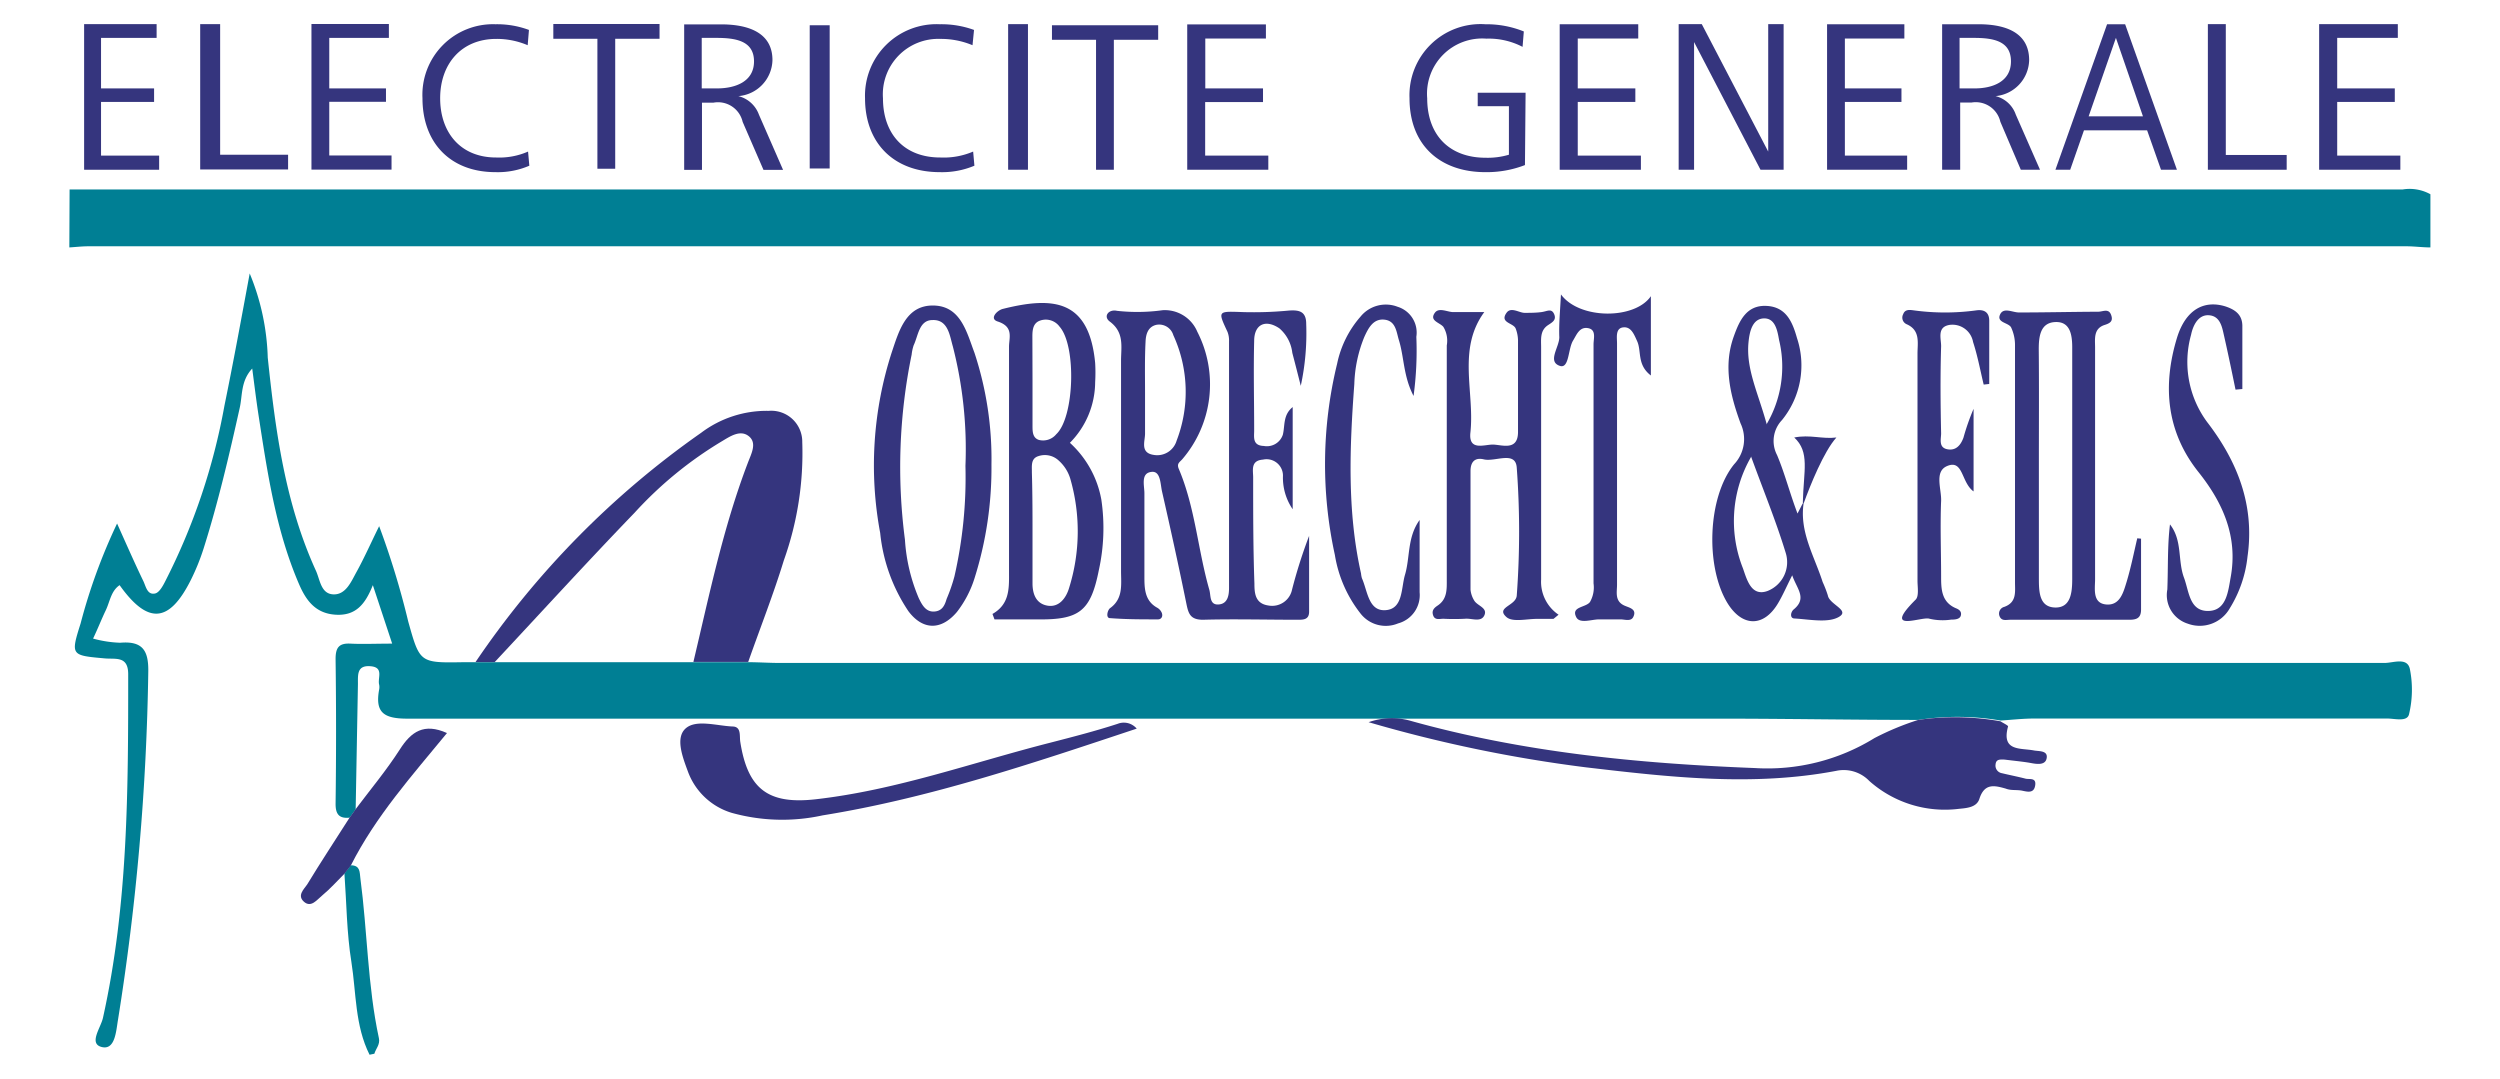 <svg id="Calque_1" data-name="Calque 1" xmlns="http://www.w3.org/2000/svg" viewBox="0 0 197.94 85.41"><defs><style>.cls-1{fill:#007f94;}.cls-2{fill:#35357e;}</style></defs><title>logo-mobile</title><path class="cls-1" d="M5.51,15H190.24a3.4,3.4,0,0,1,2.19.38v4.21c-.63,0-1.27-.09-1.9-.09H7c-.5,0-1,.06-1.51.09Z"/><path class="cls-1" d="M29.26,83.51c-1.16-2.31-1.05-4.89-1.44-7.36-.37-2.29-.38-4.65-.55-7l.5-.64c.76,0,.7.55.76,1,.56,4.22.57,8.51,1.47,12.69.11.5-.24.82-.36,1.23Z"/><path class="cls-1" d="M151.88,57c-5,0-9.94-.09-14.9-.1-8,0-15.94,0-23.91,0q-40.41,0-80.83,0c-1.89,0-2.55-.51-2.22-2.31a1,1,0,0,0,0-.38c-.14-.53.4-1.37-.68-1.46s-1,.66-1,1.39l-.18,9.94-.47.66c-.8.08-1.12-.23-1.12-1.08.05-3.82.05-7.65,0-11.48,0-.9.26-1.27,1.19-1.22s2,0,3.29,0l-1.53-4.63c-.6,1.51-1.35,2.44-2.95,2.34s-2.34-1.14-2.89-2.41c-1.86-4.31-2.52-8.92-3.23-13.51-.17-1.13-.31-2.27-.48-3.57-.93,1-.76,2.15-1,3.16-.83,3.73-1.7,7.45-2.85,11.09a17.49,17.49,0,0,1-1,2.47c-1.72,3.44-3.41,3.57-5.65.43-.69.47-.76,1.29-1.1,2s-.6,1.39-1,2.23a9.23,9.23,0,0,0,2.14.33c1.76-.15,2.26.59,2.23,2.29A191.64,191.64,0,0,1,9.34,80.76c-.15.87-.22,2.4-1.28,2.14s-.09-1.51.09-2.3c2-9,2-18.09,2-27.22,0-1.47-1-1.17-1.85-1.25-2.67-.24-2.72-.23-1.92-2.76a44.89,44.89,0,0,1,2.89-7.92c.76,1.69,1.39,3.13,2.07,4.54.21.42.31,1.14.94,1,.33-.07.62-.6.82-1a50,50,0,0,0,4.67-13.87c.69-3.36,1.31-6.74,2-10.47a18.8,18.8,0,0,1,1.43,6.67c.61,5.78,1.37,11.51,3.81,16.86.33.71.39,1.84,1.38,1.88s1.41-1,1.83-1.76c.61-1.1,1.12-2.26,1.8-3.64a65,65,0,0,1,2.3,7.54c.92,3.28.9,3.29,4.37,3.23.32,0,.64,0,1,0H59.24c.83,0,1.66.06,2.49.06q63.53,0,127.07,0c.68,0,1.78-.47,2,.46a8.36,8.36,0,0,1-.06,3.59c-.14.64-1.12.35-1.73.35-9.31,0-18.62,0-27.93,0-.89,0-1.78.1-2.67.16A20.32,20.32,0,0,0,151.88,57Z"/><path class="cls-2" d="M59.24,52.41H54.9c1.26-5.3,2.36-10.65,4.31-15.76.27-.72.75-1.57.08-2.11s-1.47,0-2.12.39a30.67,30.67,0,0,0-6.92,5.66c-3.75,3.89-7.39,7.88-11.08,11.83H37.65A70.05,70.05,0,0,1,55.51,34.27a8.61,8.61,0,0,1,5.36-1.74A2.45,2.45,0,0,1,63.52,35a25.27,25.27,0,0,1-1.46,9.37C61.24,47.05,60.19,49.71,59.24,52.41Z"/><path class="cls-2" d="M151.88,57a20.32,20.32,0,0,1,6.51.11c.21.14.62.33.6.41-.55,2,1,1.69,2.06,1.9.4.07,1.09,0,1,.59s-.74.5-1.27.4-1.38-.18-2.08-.27c-.32,0-.66-.06-.7.39a.61.61,0,0,0,.51.69c.62.15,1.24.27,1.86.43.3.08.86-.11.77.52s-.54.54-1,.44-.9,0-1.33-.17c-.91-.26-1.69-.44-2.09.81-.21.66-.95.73-1.62.79A9,9,0,0,1,148,61.83a2.81,2.81,0,0,0-2.6-.8c-6.61,1.26-13.22.5-19.79-.27a110.25,110.25,0,0,1-17.25-3.58,5.52,5.52,0,0,1,3.21-.14c9,2.53,18.12,3.41,27.35,3.77a16.13,16.13,0,0,0,9.49-2.37A21.5,21.5,0,0,1,151.88,57Z"/><path class="cls-2" d="M90,57.69c-8.26,2.75-16.38,5.5-24.88,6.87a14.91,14.91,0,0,1-7.18-.2,5.33,5.33,0,0,1-3.48-3.29c-.42-1.14-1-2.65-.18-3.39s2.44-.22,3.7-.16c.73,0,.56.73.63,1.2.58,3.73,2.18,5,6,4.56C71,62.55,77,60.37,83.17,58.8c1.78-.46,3.57-.92,5.32-1.49A1.33,1.33,0,0,1,90,57.69Z"/><path class="cls-2" d="M27.67,64.75l.47-.66c1.18-1.57,2.45-3.09,3.51-4.74.9-1.42,1.92-2.13,3.74-1.31-2.74,3.34-5.65,6.59-7.62,10.5l-.5.64c-.58.58-1.13,1.2-1.76,1.72-.4.32-.87,1-1.44.5s0-1,.25-1.37C25.4,68.25,26.55,66.51,27.67,64.75Z"/><path class="cls-2" d="M102.35,32.23v8.09a4.42,4.42,0,0,1-.77-2.67A1.3,1.3,0,0,0,100,36.39c-1,.07-.78.85-.78,1.4,0,2.81,0,5.62.1,8.42,0,.78.07,1.58,1.1,1.73a1.61,1.61,0,0,0,1.88-1.26,39.25,39.25,0,0,1,1.35-4.25v6c0,.65-.47.64-.93.64-2.49,0-5-.07-7.47,0-1,0-1.15-.47-1.31-1.24-.61-3-1.27-6-1.94-8.94-.13-.59-.11-1.59-.8-1.53-.92.08-.58,1.1-.59,1.73,0,2.17,0,4.35,0,6.52,0,.94,0,1.94,1,2.5a.84.84,0,0,1,.37.4c.11.26,0,.53-.3.53-1.27,0-2.54,0-3.8-.1-.33,0-.21-.6,0-.78,1.07-.76.88-1.88.88-2.94,0-5.55,0-11.11,0-16.66,0-1.09.28-2.23-.89-3.1-.55-.41-.09-1,.57-.85a14.6,14.6,0,0,0,3.62-.05,2.79,2.79,0,0,1,2.74,1.71,9.11,9.11,0,0,1-1.2,10.1c-.22.24-.44.34-.27.75,1.3,3.06,1.51,6.41,2.42,9.58.13.46,0,1.2.72,1.16s.84-.7.84-1.3q0-9.76,0-19.53a1.88,1.88,0,0,0-.12-.75c-.78-1.68-.79-1.64,1.22-1.57a29.42,29.42,0,0,0,3.63-.12c.82-.06,1.38.06,1.38,1.05a19.71,19.71,0,0,1-.43,4.91c-.22-.87-.44-1.74-.67-2.61A3,3,0,0,0,101.3,26c-1.09-.74-2-.34-2,1-.06,2.36,0,4.72,0,7.08,0,.53-.15,1.2.77,1.23a1.33,1.33,0,0,0,1.5-.89C101.75,33.69,101.57,32.86,102.35,32.23ZM90.66,31.09h0c0,1.08,0,2.17,0,3.25,0,.61-.41,1.52.7,1.68a1.6,1.6,0,0,0,1.8-1.13,10.76,10.76,0,0,0-.26-8.35,1.17,1.17,0,0,0-1.35-.82c-.68.16-.83.78-.85,1.35C90.63,28.41,90.66,29.75,90.66,31.09Z"/><path class="cls-2" d="M169.52,42.65c0,1.87,0,3.74,0,5.61,0,.7-.37.82-1,.81-3.12,0-6.24,0-9.36,0-.3,0-.66.12-.83-.25a.55.55,0,0,1,.36-.77c1-.36.85-1.19.85-1.93q0-9.36,0-18.74a3.3,3.3,0,0,0-.31-1.46c-.21-.38-1.15-.37-.88-1s1-.17,1.52-.18c2.09,0,4.18-.05,6.27-.06.35,0,.8-.28,1,.23s-.06.68-.51.82c-.89.29-.75,1.11-.75,1.77,0,6.12,0,12.24,0,18.36,0,.75-.23,1.9.88,2s1.37-1,1.62-1.8c.34-1.13.57-2.29.84-3.44Zm-8.09-6.07c0,3.05,0,6.1,0,9.15,0,1.07,0,2.33,1.27,2.37s1.37-1.21,1.37-2.28c0-6.11,0-12.21,0-18.32,0-1.07-.2-2.06-1.36-2s-1.29,1.13-1.29,2.15C161.45,30.6,161.43,33.59,161.43,36.58Z"/><path class="cls-2" d="M123,49h-1.31c-.82,0-1.93.28-2.41-.14-.89-.78.74-.88.81-1.7a68.51,68.51,0,0,0,0-10.13c-.09-1.37-1.71-.44-2.61-.66-.68-.16-1.05.17-1.05.93,0,3.13,0,6.26,0,9.39a2,2,0,0,0,.3.87c.25.41,1.06.56.8,1.15s-1,.23-1.53.28a16.45,16.45,0,0,1-1.72,0c-.29,0-.67.14-.81-.27s.11-.61.38-.79c.75-.52.7-1.3.7-2.07V27.35a2.11,2.11,0,0,0-.27-1.47c-.29-.35-1.14-.48-.67-1.12.32-.44,1-.05,1.45-.05.82,0,1.64,0,2.46,0-2.16,2.94-.75,6.35-1.1,9.55-.15,1.46,1.08.94,1.77.94s2,.55,2-1c0-2.42,0-4.85,0-7.27A2.75,2.75,0,0,0,120,26c-.19-.44-1.28-.44-.72-1.23.35-.5,1,0,1.43,0s.89,0,1.34-.06.79-.32,1,.16-.17.66-.51.89c-.62.43-.52,1.11-.52,1.74,0,6.13,0,12.26,0,18.38a3.15,3.15,0,0,0,1.38,2.79Z"/><path class="cls-2" d="M78.58,48.61c1.3-.74,1.32-1.91,1.31-3.15,0-6,0-12,0-18,0-.72.39-1.58-.88-2-.71-.21-.08-.88.38-1,4-1,6.84-.76,7.32,4.28a12.85,12.85,0,0,1,0,1.52,6.87,6.87,0,0,1-2,4.8,8,8,0,0,1,2.49,4.5A15.43,15.43,0,0,1,87,45.15c-.65,3.27-1.56,3.94-4.91,3.89-1.12,0-2.24,0-3.35,0Zm3.17-7h0c0,1.53,0,3.06,0,4.58,0,.76.23,1.59,1.17,1.76s1.5-.62,1.73-1.41a15,15,0,0,0,.09-8.64,3.14,3.14,0,0,0-.91-1.43,1.6,1.6,0,0,0-1.6-.36c-.64.19-.52.8-.53,1.29C81.74,38.76,81.75,40.17,81.75,41.57Zm0-11.53c0,1.21,0,2.42,0,3.63,0,.45,0,.95.5,1.12a1.35,1.35,0,0,0,1.38-.45c1.44-1.34,1.61-7,.26-8.52a1.35,1.35,0,0,0-1.53-.48c-.57.19-.62.74-.62,1.27Z"/><path class="cls-2" d="M142.81,39.81c-.36,2.28.84,4.21,1.5,6.27a9.24,9.24,0,0,1,.41,1.06c.12.72,1.76,1.17.9,1.69s-2.33.21-3.53.14c-.39,0-.33-.5-.07-.72,1.08-.89.25-1.62-.12-2.7-.46.91-.75,1.59-1.12,2.21-1.13,1.91-2.83,1.89-4,0-1.76-2.87-1.6-8.38.52-11a2.91,2.91,0,0,0,.51-3.24c-.81-2.22-1.39-4.53-.53-6.9.44-1.23,1-2.47,2.57-2.4s2.07,1.27,2.43,2.55a6.86,6.86,0,0,1-1.19,6.49,2.4,2.4,0,0,0-.39,2.77c.61,1.44,1,3,1.62,4.63l.41-.8m-4.1-3.66A10.16,10.16,0,0,0,138,45c.32.91.66,2.26,1.95,1.79a2.45,2.45,0,0,0,1.44-3C140.63,41.29,139.64,38.89,138.64,36.14Zm1.23-2.59a9,9,0,0,0,1-6.69c-.13-.73-.3-1.74-1.21-1.71s-1.13,1.06-1.21,1.89C138.23,29.2,139.2,31.11,139.87,33.55Z"/><path class="cls-2" d="M78.5,36.78a29,29,0,0,1-1.34,9,8.48,8.48,0,0,1-1.4,2.68c-1.23,1.45-2.68,1.46-3.83-.06a13.51,13.51,0,0,1-2.24-6.2,29.1,29.1,0,0,1,.92-14.32c.56-1.66,1.12-3.72,3.29-3.69s2.64,2.12,3.26,3.76A26.85,26.85,0,0,1,78.5,36.78Zm-2.06.11a32.78,32.78,0,0,0-1-9.47c-.25-.85-.37-2.12-1.6-2.08-1.07,0-1.13,1.22-1.5,2a3.47,3.47,0,0,0-.16.74,44.22,44.22,0,0,0-.53,14.65,14,14,0,0,0,1.09,4.62c.25.52.55,1.1,1.21,1.07s.86-.52,1-1a13.08,13.08,0,0,0,.62-1.79A35.15,35.15,0,0,0,76.44,36.89Z"/><path class="cls-2" d="M157.06,30.45c-.27-1.12-.48-2.27-.84-3.37a1.66,1.66,0,0,0-1.83-1.36c-1.06.15-.69,1.1-.7,1.7-.07,2.29-.05,4.59,0,6.89,0,.45-.22,1.12.49,1.26s1.08-.37,1.28-.92a18.19,18.19,0,0,1,.8-2.28v6.54c-1-.72-.8-2.58-2.12-2-1,.45-.41,1.81-.45,2.76-.08,2,0,4,0,5.93,0,1,0,2.08,1.2,2.57.25.1.44.27.36.57s-.49.32-.77.32a4.62,4.62,0,0,1-1.71-.07c-.58-.22-3.82,1.2-1.1-1.51.28-.27.15-1,.15-1.49q0-9,0-18c0-.85.24-1.84-.86-2.32a.57.57,0,0,1-.27-.8c.14-.39.51-.34.81-.3a18.31,18.31,0,0,0,5,0c.64-.08,1,.19,1,.83,0,1.67,0,3.35,0,5Z"/><path class="cls-2" d="M177,30.85c-.3-1.46-.6-2.91-.93-4.36-.15-.69-.33-1.48-1.19-1.53s-1.26.86-1.4,1.55a8,8,0,0,0,1.26,6.89c2.41,3.13,3.79,6.6,3.21,10.66a9.69,9.69,0,0,1-1.41,4.11,2.73,2.73,0,0,1-3.32,1.21,2.37,2.37,0,0,1-1.62-2.7c.07-1.71,0-3.43.21-5.16,1,1.28.6,2.85,1.11,4.22.41,1.09.42,2.71,2,2.63,1.38-.07,1.5-1.6,1.7-2.69.57-3.17-.59-5.84-2.55-8.3-2.55-3.2-2.86-6.85-1.7-10.65.68-2.19,2.11-3,3.83-2.47.78.26,1.36.66,1.34,1.61,0,1.64,0,3.29,0,4.93Z"/><path class="cls-2" d="M123.59,23.31c1.46,2,5.85,2,7.12.14v6.28c-1.11-.85-.73-1.91-1.08-2.7-.25-.55-.48-1.18-1.11-1.11s-.49.8-.49,1.26q0,9.56,0,19.12c0,.58-.2,1.3.59,1.65.38.17,1,.27.7.89-.18.39-.68.2-1,.2-.57,0-1.14,0-1.72,0s-1.51.36-1.79-.16c-.46-.87.75-.76,1.08-1.22a2.32,2.32,0,0,0,.28-1.47q0-9.47,0-18.92c0-.47.24-1.17-.44-1.29s-.9.53-1.19,1c-.39.67-.3,2.18-1,2-1.07-.32-.08-1.48-.08-2.28C123.42,25.68,123.52,24.67,123.59,23.31Z"/><path class="cls-2" d="M112.4,41.17c0,1.91,0,3.82,0,5.73a2.32,2.32,0,0,1-1.71,2.46,2.53,2.53,0,0,1-2.95-.76,10.1,10.1,0,0,1-2.05-4.66,33.56,33.56,0,0,1,.18-15.15,8.17,8.17,0,0,1,1.85-3.72,2.58,2.58,0,0,1,2.94-.78,2.14,2.14,0,0,1,1.48,2.38,26.62,26.62,0,0,1-.22,4.68c-.82-1.58-.74-3.09-1.17-4.45-.19-.63-.24-1.49-1.13-1.59s-1.28.67-1.6,1.37a10.64,10.64,0,0,0-.79,3.72c-.37,5-.58,10.05.53,15a2.14,2.14,0,0,0,.07.38c.45,1,.51,2.63,1.88,2.53s1.22-1.69,1.52-2.76C111.66,44.14,111.4,42.56,112.4,41.17Z"/><path class="cls-2" d="M142.74,39.8c.06-2.55.57-4-.68-5.16,1.24-.25,2.22.14,3.34,0-1,1.11-2.07,3.77-2.59,5.21"/><path class="cls-2" d="M120.74,13.07a8.4,8.4,0,0,1-3.14.56c-3.55,0-6-2.11-6-5.85a5.63,5.63,0,0,1,6-5.86,7.91,7.91,0,0,1,3.05.57l-.1,1.22a5.8,5.8,0,0,0-2.86-.65A4.37,4.37,0,0,0,113,7.78c0,2.92,1.76,4.71,4.63,4.71a5.85,5.85,0,0,0,1.84-.24V8.41H117V7.34h3.79Z"/><path class="cls-2" d="M123.49,13.44V1.92h6.22V3.05h-4.79V7h4.56V8.07h-4.56v4.25h5v1.12Z"/><path class="cls-2" d="M132.91,13.44V1.91h1.83L140,12V1.91h1.22V13.44h-1.83L134.13,3.33V13.44Z"/><path class="cls-2" d="M144.66,13.44V1.92h6.12V3.05h-4.71V7h4.48V8.07h-4.48v4.25H151v1.12Z"/><path class="cls-2" d="M153.77,13.44V1.92h2.89c1.93,0,4,.54,4,2.84A2.93,2.93,0,0,1,158,7.61a2.27,2.27,0,0,1,1.6,1.46l1.92,4.37H160l-1.62-3.8a2,2,0,0,0-2.29-1.52h-.89v5.32ZM155.15,7h1.2c1.36,0,2.87-.5,2.87-2.14S157.78,3,156.27,3h-1.12Z"/><path class="cls-2" d="M162.74,13.44l4.09-11.52h1.43l4.1,11.52H171.1L170,10.32h-5l-1.09,3.12Zm2.63-4.23h4.3L167.53,3Z"/><path class="cls-2" d="M174.81,13.44V1.91h1.42V12.27h4.82v1.17Z"/><path class="cls-2" d="M183.62,13.44V1.91h6.23V3h-4.8V7h4.56V8.07h-4.56v4.25h5v1.12Z"/><path class="cls-2" d="M6.66,13.44V1.91H12.4V3H8V7h4.2V8.07H8v4.25h4.6v1.12Z"/><path class="cls-2" d="M15.85,13.42V1.91h1.58V12.25h5.38v1.17Z"/><path class="cls-2" d="M41.91,13.12a6.28,6.28,0,0,1-2.68.51c-3.56,0-5.78-2.31-5.78-5.85a5.59,5.59,0,0,1,5.78-5.86,7.24,7.24,0,0,1,2.65.45l-.1,1.21a6.25,6.25,0,0,0-2.48-.5c-2.79,0-4.45,2-4.45,4.7s1.6,4.69,4.43,4.69A5.66,5.66,0,0,0,41.81,12Z"/><path class="cls-2" d="M54.17,13.45V1.93H57.1c1.95,0,4.06.54,4.06,2.83a2.93,2.93,0,0,1-2.7,2.85,2.33,2.33,0,0,1,1.63,1.47L62,13.45H60.45L58.8,9.65a2,2,0,0,0-2.32-1.52h-.9v5.32ZM55.56,7h1.22c1.38,0,2.92-.5,2.92-2.14S58.23,3,56.71,3H55.56Z"/><path class="cls-2" d="M64.11,13.34V2h1.58V13.34Z"/><path class="cls-2" d="M77.15,13.12a6.58,6.58,0,0,1-2.74.51c-3.65,0-5.92-2.31-5.92-5.85a5.66,5.66,0,0,1,5.92-5.86,7.56,7.56,0,0,1,2.71.45L77,3.58a6.47,6.47,0,0,0-2.54-.5,4.39,4.39,0,0,0-4.55,4.7c0,2.79,1.64,4.69,4.54,4.69A5.92,5.92,0,0,0,77.05,12Z"/><path class="cls-2" d="M79.82,13.44V1.91h1.57V13.44Z"/><path class="cls-2" d="M86.78,13.44V3.15H83.29V2H91.7V3.15H88.19V13.44Z"/><path class="cls-2" d="M94,13.44V1.93h6.23V3.05h-4.8V7H100V8.08H95.42v4.24h5v1.12Z"/><path class="cls-2" d="M24.66,13.43V1.9h6.13V3H26.07V7h4.49V8.06H26.07v4.25H31v1.12Z"/><path class="cls-2" d="M47.3,13.36V3.07H43.81V1.9h8.41V3.07H48.71V13.36Z"/></svg>